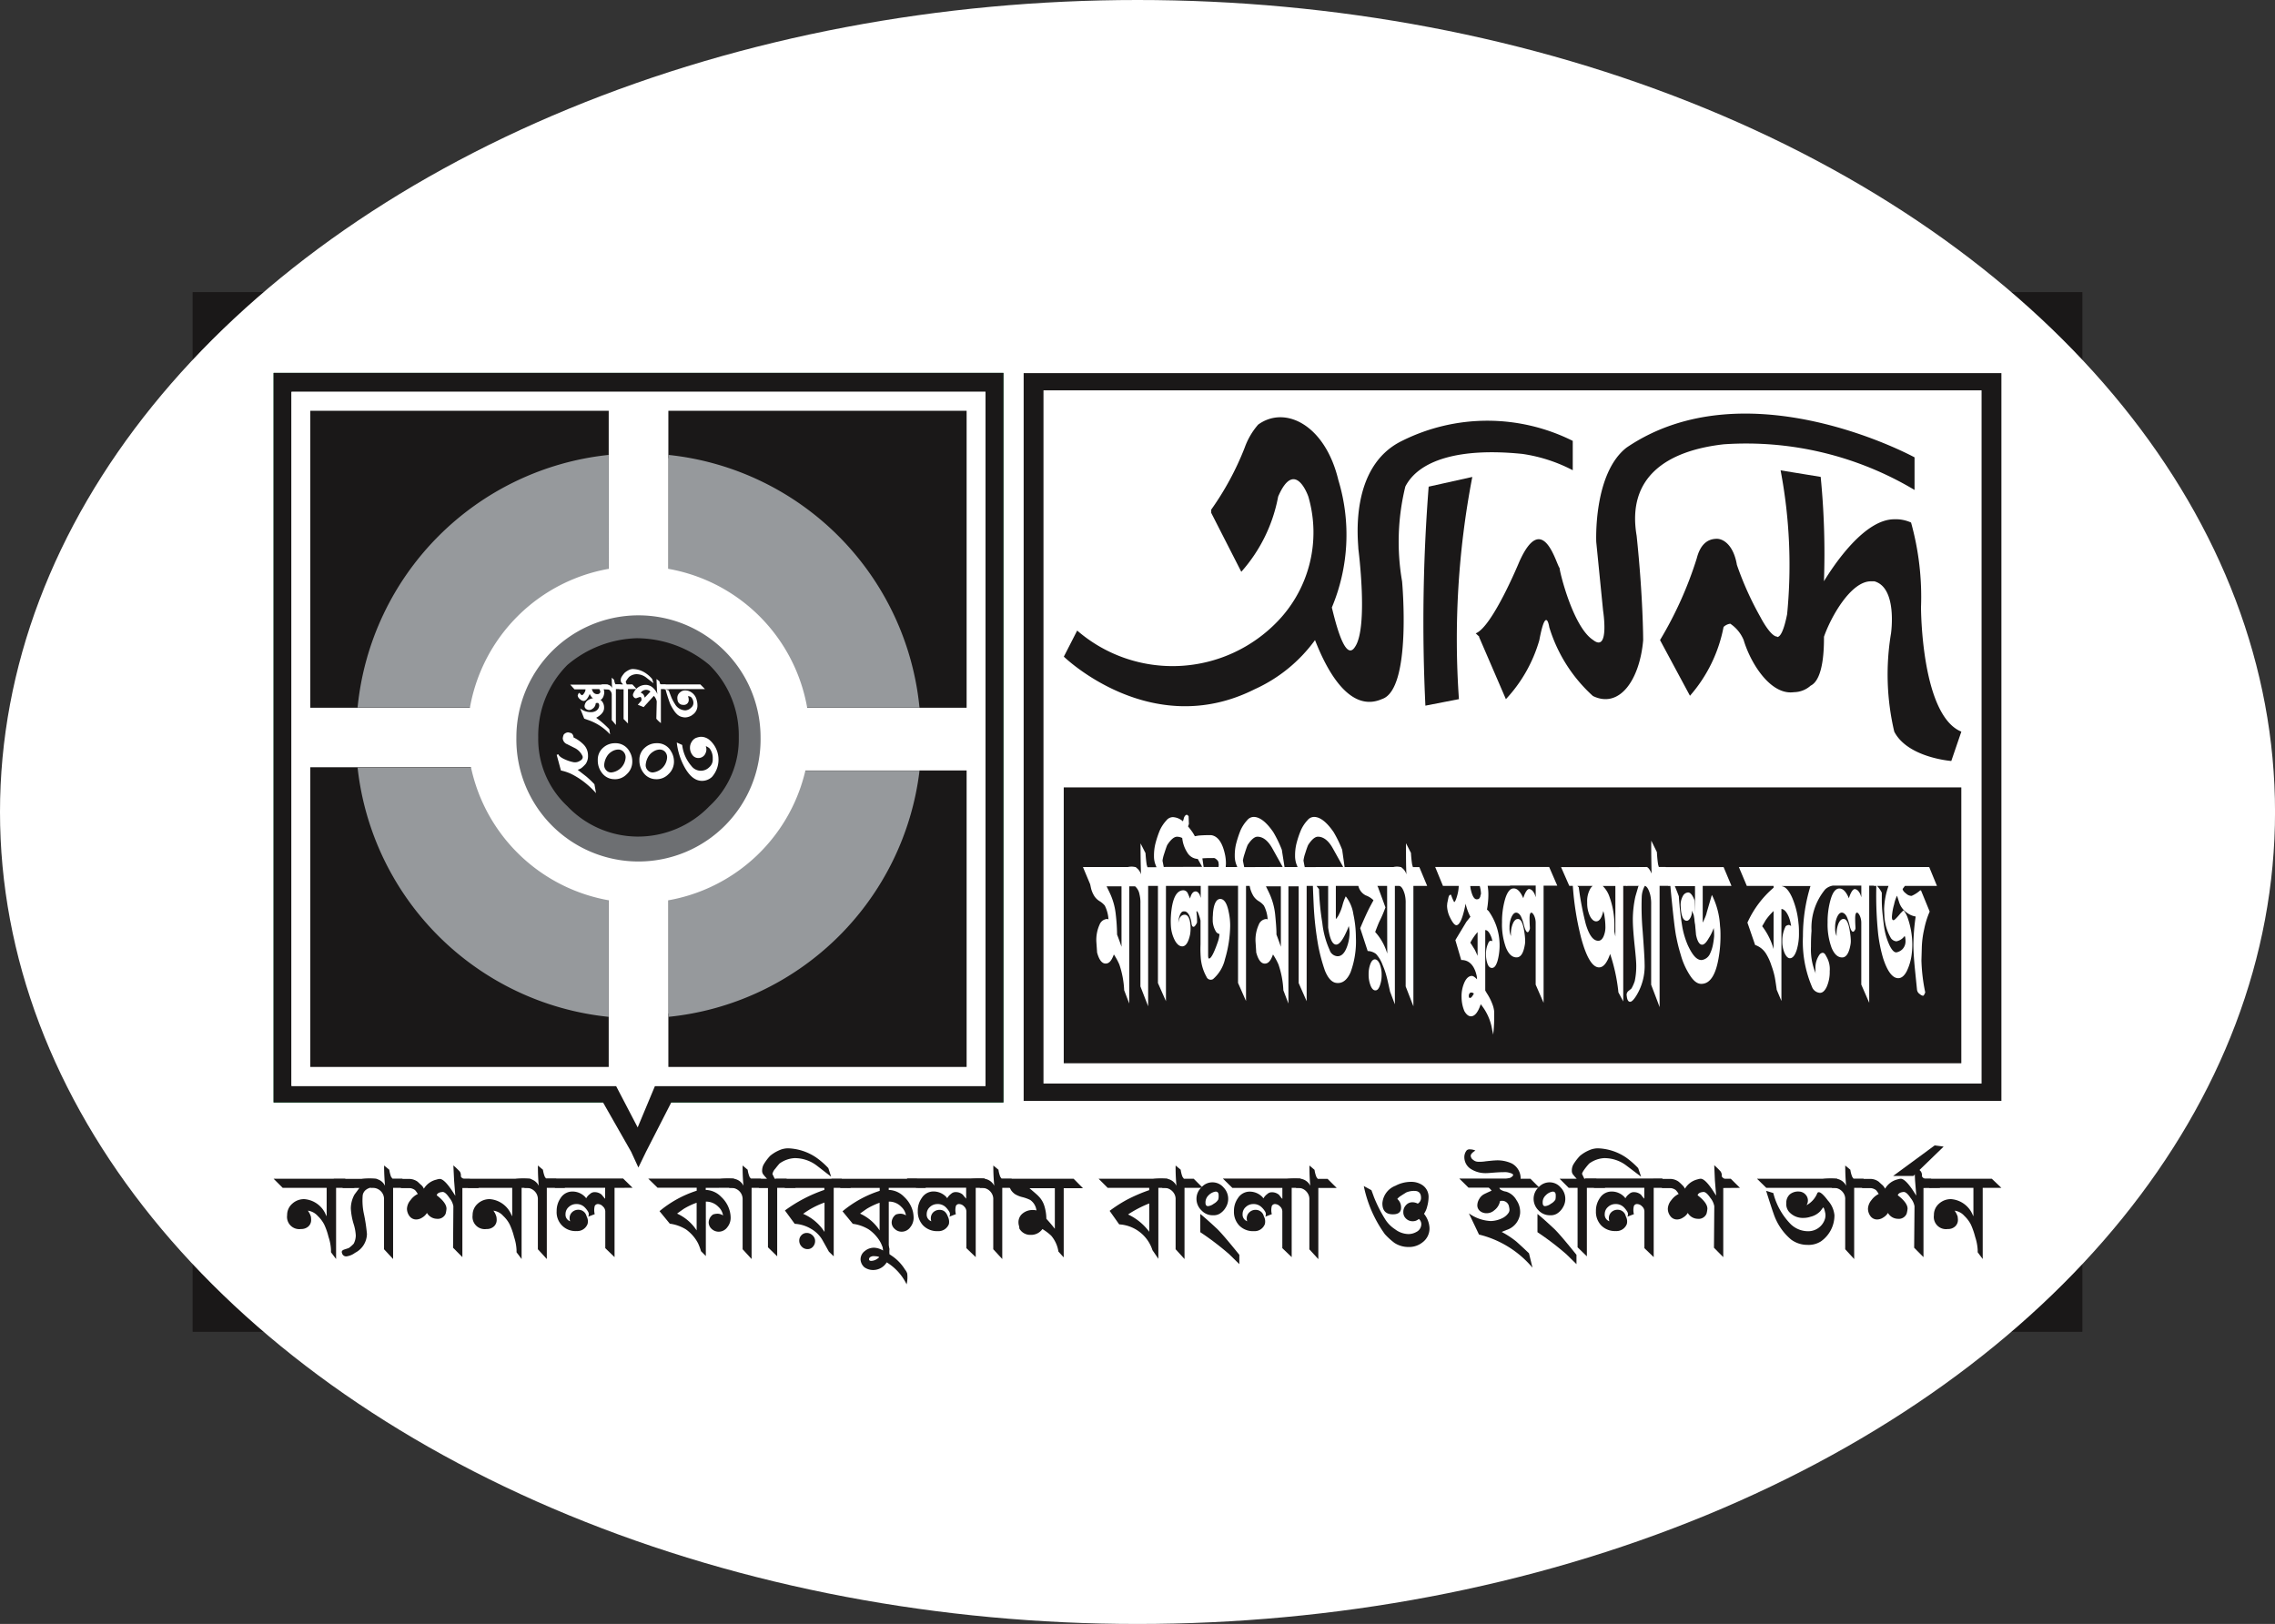 <svg xmlns="http://www.w3.org/2000/svg" width="69.755" height="49.804" viewBox="0 0 69.755 49.804">
    <rect x="0" y="0" width="69.755" height="49.804" fill="#333333" stroke="none"/>
    <g id="logo" transform="translate(-51.695 -58.824)">
        <rect id="Rectangle_9" data-name="Rectangle 9" width="57.943" height="31.885" transform="translate(57.601 67.783)" fill="#1a1818"/>
        <ellipse id="Ellipse_6" data-name="Ellipse 6" cx="34.878" cy="24.902" rx="34.878" ry="24.902" transform="translate(51.695 58.824)" fill="#fff"/>
        <g id="Group_2" data-name="Group 2">
        <path id="Path_1" data-name="Path 1" d="M61.134,95.953a.566.566,0,0,1,.094.185.7.7,0,0,1,.007.091.264.264,0,0,1-.084.207.326.326,0,0,1-.229.08.375.375,0,0,1-.423-.423.458.458,0,0,1,.156-.353.534.534,0,0,1,.37-.141.778.778,0,0,1,.662.483l.024.043v-.872H60.363l-.279-.279h2.192l.293.279H62v2.183l-.156-.207v-.071a1.453,1.453,0,0,0-.076-.4,2,2,0,0,0-.133-.382,1.011,1.011,0,0,0-.2-.264A.489.489,0,0,0,61.134,95.953Z" fill="#1a1818"/>
        <path id="Path_2" data-name="Path 2" d="M63.141,95.239a.362.362,0,0,0-.211.064.268.268,0,0,0-.114.176,1.95,1.95,0,0,0,.043.6,5.321,5.321,0,0,1,.087.587.661.661,0,0,1-.364.579.555.555,0,0,1-.267.11.129.129,0,0,1-.133-.1.087.087,0,0,1-.008-.035c0-.035.03-.062.091-.08.077-.025.119-.04.123-.04a1,1,0,0,0,.152-.134.568.568,0,0,0,.064-.25,1.406,1.406,0,0,0-.07-.367,1.992,1.992,0,0,1-.082-.465.889.889,0,0,1,.114-.428c.051-.066.1-.134.148-.2h-.505l-.285-.279h1.314l.3.279C63.429,95.243,63.3,95.239,63.141,95.239Z" fill="#1a1818"/>
        <path id="Path_3" data-name="Path 3" d="M63.5,95.189c-.016-.19-.028-.394-.028-.621l.158.129a1.165,1.165,0,0,0,.055.216l.045.061h.3l.279.279h-.561v2.183l-.278-.3V95.611a.339.339,0,0,0-.047-.189.347.347,0,0,0-.287-.169h-.066l-.28-.271a1.607,1.607,0,0,1,.411-.008A.387.387,0,0,1,63.5,95.189Z" fill="#1a1818"/>
        <path id="Path_4" data-name="Path 4" d="M65.872,95.258v2.12l-.285-.288.009-1.274a.55.55,0,0,0-.117-.249c-.089-.133-.164-.2-.228-.186-.1.01-.152.045-.166.1.2.153.3.29.3.41a.811.811,0,0,1-.026.156.262.262,0,0,1-.273.155.36.36,0,0,1-.3-.18.411.411,0,0,1-.143.141.348.348,0,0,1-.183.06.255.255,0,0,1-.207-.1.385.385,0,0,1-.08-.231.435.435,0,0,1,.111-.264.576.576,0,0,1,.222-.187.749.749,0,0,0-.085-.118.334.334,0,0,0-.193-.065H64l-.282-.279h.511a.454.454,0,0,1,.27.085c.071.066.106.1.109.1a.317.317,0,0,1,.083.115A.616.616,0,0,1,65.08,95a.387.387,0,0,1,.1-.02c.1,0,.246.151.436.455l.04.063-.037-.46-.023-.473a2.4,2.4,0,0,1,.2.191.232.232,0,0,1,.03.093.271.271,0,0,1,0,.057.159.159,0,0,0,.093.074H66.1l.282.279Z" fill="#1a1818"/>
        <path id="Path_5" data-name="Path 5" d="M66.823,95.953a.537.537,0,0,1,.092.185.468.468,0,0,1,.009.091.265.265,0,0,1-.085.207.321.321,0,0,1-.229.08.375.375,0,0,1-.424-.423.461.461,0,0,1,.155-.353.539.539,0,0,1,.372-.141.781.781,0,0,1,.662.483l.025.043v-.872H66.052l-.28-.279h2.189l.3.279h-.573v2.183l-.155-.207v-.071a1.491,1.491,0,0,0-.076-.4,2.066,2.066,0,0,0-.134-.382.937.937,0,0,0-.2-.264A.476.476,0,0,0,66.823,95.953Z" fill="#1a1818"/>
        <path id="Path_6" data-name="Path 6" d="M68.215,95.189c-.019-.19-.027-.394-.027-.621l.154.129a1.018,1.018,0,0,0,.057.216c.011.017.026.036.045.061h.3l.279.279h-.562v2.183l-.274-.3V95.611a.347.347,0,0,0-.048-.189.352.352,0,0,0-.29-.169h-.065l-.279-.271a1.607,1.607,0,0,1,.411-.008A.4.4,0,0,1,68.215,95.189Z" fill="#1a1818"/>
        <path id="Path_7" data-name="Path 7" d="M70.538,95.253v2.125l-.284-.275V95.971a.209.209,0,0,0-.075-.149.205.205,0,0,0-.149-.072.107.107,0,0,0-.1.06.519.519,0,0,0,0,.25l-.2.077a.158.158,0,0,0,0-.147.65.65,0,0,0-.108-.14.344.344,0,0,0-.258-.1.331.331,0,0,0-.229.089.287.287,0,0,0-.1.221.211.211,0,0,0,.143.218.221.221,0,0,1-.018-.093.245.245,0,0,1,.08-.188.269.269,0,0,1,.189-.072.255.255,0,0,1,.251.2.316.316,0,0,1,.031.235.337.337,0,0,1-.338.218.576.576,0,0,1-.61-.612.683.683,0,0,1,.121-.4.426.426,0,0,1,.356-.2.537.537,0,0,1,.4.17l.029.037a.392.392,0,0,1,.116-.132.2.2,0,0,1,.149-.056.32.32,0,0,1,.212.081c.025.032.05.061.071.086s.02.024.033.036v-.337H68.717l-.292-.285H70.8l.291.285Z" fill="#1a1818"/>
        <path id="Path_8" data-name="Path 8" d="M73.334,95.253v.064a.682.682,0,0,1,.477.216.9.9,0,0,1,.265.455.83.83,0,0,1,.022.177.457.457,0,0,1-.1.293.327.327,0,0,1-.27.14.316.316,0,0,1-.213-.086.273.273,0,0,1-.091-.2.308.308,0,0,1,.134-.242.449.449,0,0,1,.136-.024.319.319,0,0,1,.226.1.058.058,0,0,1,.018.037c0,.031-.03.044-.1.044a.248.248,0,0,0,.032-.074.45.45,0,0,0-.147-.317.522.522,0,0,0-.386-.161v1.67l-.148-.149a1.722,1.722,0,0,0-.089-.239,1.142,1.142,0,0,0-.144-.217,1.2,1.2,0,0,0-.232-.215,1.272,1.272,0,0,0-.492-.173l-.315-.384a3.385,3.385,0,0,1,1.14-.627v-.091h-1.2l-.285-.279h2.621l.279.279Zm-.679.648c-.028.02-.1.068-.2.142a1.408,1.408,0,0,1,.6.515V95.71A2.08,2.08,0,0,0,72.655,95.9Z" fill="#1a1818"/>
        <path id="Path_9" data-name="Path 9" d="M74.491,95.189c-.019-.19-.027-.394-.027-.621l.155.129a.911.911,0,0,0,.057.216c.009.017.027.036.045.061h.3l.28.279h-.561v2.183l-.275-.3V95.611a.347.347,0,0,0-.048-.189.351.351,0,0,0-.291-.169h-.063l-.282-.271a1.615,1.615,0,0,1,.412-.008A.39.39,0,0,1,74.491,95.189Z" fill="#1a1818"/>
        <path id="Path_10" data-name="Path 10" d="M76.737,94.569a1.111,1.111,0,0,0-.68-.227.856.856,0,0,0-.461.166c-.037.041-.079.092-.132.161a.335.335,0,0,0-.085.16l.07.145h.36l.284.279h-.568v2.1l-.283-.276V95.253h-.27l-.28-.279h.521c-.033-.036-.069-.073-.1-.114a.184.184,0,0,1-.05-.128.406.406,0,0,1,.044-.19,1.492,1.492,0,0,1,.2-.269,1.115,1.115,0,0,1,.282-.173.654.654,0,0,1,.277-.059,1.634,1.634,0,0,1,.851.279,2.4,2.4,0,0,1,.376.328l.086.263Z" fill="#1a1818"/>
        <path id="Path_11" data-name="Path 11" d="M77.258,95.253v2.1l-.147-.142q-.2-.361-.219-.39a.956.956,0,0,0-.322-.307,1.094,1.094,0,0,0-.508-.158l-.3-.409a4.484,4.484,0,0,1,1.209-.631v-.062H75.767l-.286-.279H77.5l.285.279Zm-.8,1.879a.239.239,0,0,1-.183-.079.255.255,0,0,1-.074-.179.233.233,0,0,1,.068-.169.221.221,0,0,1,.162-.069.245.245,0,0,1,.157.056.253.253,0,0,1,.094.14.256.256,0,0,1-.045.206A.214.214,0,0,1,76.454,97.132Zm.518-1.428a2.563,2.563,0,0,0-.656.346,1.466,1.466,0,0,1,.656.555Z" fill="#1a1818"/>
        <path id="Path_12" data-name="Path 12" d="M78.945,95.253v.064a.682.682,0,0,1,.476.216.922.922,0,0,1,.267.455.97.97,0,0,1,.02.177.456.456,0,0,1-.1.293.327.327,0,0,1-.27.14.305.305,0,0,1-.21-.086.261.261,0,0,1-.093-.2.305.305,0,0,1,.132-.242.465.465,0,0,1,.137-.024.317.317,0,0,1,.226.1.054.054,0,0,1,.018.037c0,.031-.031.044-.1.044a.249.249,0,0,0,.03-.074.45.45,0,0,0-.147-.317.514.514,0,0,0-.385-.161v1.67L78.8,97.2a2.054,2.054,0,0,0-.089-.239,1.04,1.04,0,0,0-.143-.217,1.17,1.17,0,0,0-.234-.215,1.245,1.245,0,0,0-.491-.173l-.315-.384a3.385,3.385,0,0,1,1.14-.627v-.091h-1.2l-.285-.279h2.623l.279.279Zm-.68.648c-.03.02-.1.068-.2.142a1.408,1.408,0,0,1,.6.515V95.71A2.124,2.124,0,0,0,78.265,95.9Z" fill="#1a1818"/>
        <path id="Path_13" data-name="Path 13" d="M78.77,97.174a.056.056,0,0,0,0-.026,1.278,1.278,0,0,0-.017-.165,1.128,1.128,0,0,0,.029-.137.418.418,0,0,1,.186.287.866.866,0,0,0,0,.156c.039.028.1.065.169.121a1.392,1.392,0,0,1,.309.353.338.338,0,0,1,.066.119.955.955,0,0,1-.019.33,1.617,1.617,0,0,0-.61-.674.487.487,0,0,1-.42.235.461.461,0,0,1-.267-.086.347.347,0,0,1-.115-.233.32.32,0,0,1,.133-.265.441.441,0,0,1,.285-.1A.589.589,0,0,1,78.77,97.174Zm-.271.174a.179.179,0,0,0-.1.018.084.084,0,0,0-.058.075c0,.036.025.052.07.052a.347.347,0,0,0,.187-.067.385.385,0,0,0,.053-.043C78.647,97.363,78.593,97.352,78.5,97.348Z" fill="#1a1818"/>
        <path id="Path_14" data-name="Path 14" d="M81.612,95.253v2.125l-.286-.275V95.971a.216.216,0,0,0-.072-.149.212.212,0,0,0-.15-.072.1.1,0,0,0-.1.06.494.494,0,0,0,0,.25l-.2.077a.158.158,0,0,0,0-.147.686.686,0,0,0-.108-.14.345.345,0,0,0-.259-.1.333.333,0,0,0-.228.089.291.291,0,0,0-.1.221.215.215,0,0,0,.142.218.236.236,0,0,1-.015-.093A.253.253,0,0,1,80.313,96a.278.278,0,0,1,.192-.072c.116,0,.2.063.25.2a.365.365,0,0,1,.035.235.342.342,0,0,1-.341.218A.6.6,0,0,1,80,96.407a.612.612,0,0,1-.164-.443.656.656,0,0,1,.122-.4.422.422,0,0,1,.352-.2.539.539,0,0,1,.4.17l.028.037a.4.4,0,0,1,.117-.132.2.2,0,0,1,.148-.056.33.33,0,0,1,.215.081c.023.032.048.061.07.086l.031.036v-.337H79.787l-.29-.285h2.378l.291.285Z" fill="#1a1818"/>
        <path id="Path_15" data-name="Path 15" d="M82.181,95.189a5.93,5.93,0,0,1-.029-.621l.157.129a.914.914,0,0,0,.056.216c.01.017.025.036.043.061h.3l.28.279h-.562v2.183l-.276-.3V95.611a.331.331,0,0,0-.048-.189.346.346,0,0,0-.288-.169h-.064l-.28-.271a1.591,1.591,0,0,1,.409-.008A.4.4,0,0,1,82.181,95.189Z" fill="#1a1818"/>
        <path id="Path_16" data-name="Path 16" d="M82.823,95.45h0a.468.468,0,0,1-.127-.125l-.045-.086-.265-.265h2.227l.288.29h-.591v2.122l-.162-.178a.984.984,0,0,0-.22-.486,1.536,1.536,0,0,0-.271-.205.422.422,0,0,1-.358.178.379.379,0,0,1-.349-.194.388.388,0,0,0-.013-.09.327.327,0,0,1-.014-.085.342.342,0,0,1,.135-.293.475.475,0,0,1,.31-.1.342.342,0,0,1,.106.013.457.457,0,0,0-.192-.322,1.191,1.191,0,0,0-.25-.089A.817.817,0,0,1,82.823,95.45Zm1.215-.186H83.26c.144.123.236.2.276.244a.718.718,0,0,1,.185.315,1.378,1.378,0,0,1,.057.379c.065.07.154.171.26.307Z" fill="#1a1818"/>
        <path id="Path_17" data-name="Path 17" d="M87.212,95.253v2.176l-.181-.265a1.141,1.141,0,0,0-1.02-.791l-.293-.414a4.2,4.2,0,0,1,.529-.341,4.986,4.986,0,0,1,.685-.295v-.07H85.658l-.278-.279h2.106l.277.279Zm-.28.478a3.53,3.53,0,0,0-.649.338,1.711,1.711,0,0,1,.649.531Z" fill="#1a1818"/>
        <path id="Path_18" data-name="Path 18" d="M87.767,95.189a5.975,5.975,0,0,1-.026-.621l.156.129a.919.919,0,0,0,.054.216c.012.017.025.036.045.061h.3l.279.279h-.561v2.183l-.273-.3V95.611a.323.323,0,0,0-.049-.189.353.353,0,0,0-.289-.169H87.34l-.283-.271a1.623,1.623,0,0,1,.413-.008A.392.392,0,0,1,87.767,95.189Z" fill="#1a1818"/>
        <path id="Path_19" data-name="Path 19" d="M89.086,96.05a.375.375,0,0,1-.2.044.465.465,0,0,1-.353-.151.487.487,0,0,1-.152-.36.477.477,0,0,1,.152-.344.439.439,0,0,1,.332-.155.445.445,0,0,1,.345.156.5.5,0,0,1,.068.614A.538.538,0,0,1,89.086,96.05Zm.3,1.24a8.572,8.572,0,0,0-.888-.677v-.56c.144.118.321.275.525.467.114.112.339.373.672.787v.286Zm-.419-1.922a.385.385,0,0,0-.219.117.3.3,0,0,0-.091.223c0,.071.026.106.079.106a.346.346,0,0,0,.174-.073.355.355,0,0,0,.137-.127.34.34,0,0,0,.013-.12C89.064,95.411,89.032,95.368,88.971,95.368Z" fill="#1a1818"/>
        <path id="Path_20" data-name="Path 20" d="M91.3,95.253v2.125l-.287-.275V95.971a.208.208,0,0,0-.072-.149.214.214,0,0,0-.15-.072.106.106,0,0,0-.1.06.494.494,0,0,0,0,.25l-.2.077a.164.164,0,0,0,0-.147.594.594,0,0,0-.111-.14.345.345,0,0,0-.259-.1.328.328,0,0,0-.226.089.284.284,0,0,0-.1.221.215.215,0,0,0,.142.218.236.236,0,0,1-.015-.093A.25.25,0,0,1,90.006,96a.268.268,0,0,1,.19-.072.255.255,0,0,1,.251.2.327.327,0,0,1,.031.235.336.336,0,0,1-.339.218.59.59,0,0,1-.443-.169.605.605,0,0,1-.166-.443.67.67,0,0,1,.122-.4.424.424,0,0,1,.354-.2.54.54,0,0,1,.4.17l.028.037a.407.407,0,0,1,.117-.132.2.2,0,0,1,.148-.056.334.334,0,0,1,.215.081c.024.032.046.061.066.086s.023.024.034.036v-.337H89.481l-.291-.285h2.375l.291.285Z" fill="#1a1818"/>
        <path id="Path_21" data-name="Path 21" d="M91.87,95.189c-.017-.19-.026-.394-.026-.621L92,94.7a.961.961,0,0,0,.057.216.669.669,0,0,0,.043.061h.3l.28.279h-.563v2.183l-.275-.3V95.611a.323.323,0,0,0-.049-.189.345.345,0,0,0-.287-.169h-.064l-.281-.271a1.615,1.615,0,0,1,.412-.008A.389.389,0,0,1,91.87,95.189Z" fill="#1a1818"/>
        <path id="Path_22" data-name="Path 22" d="M95.311,96.925a.657.657,0,0,1-.429.142.784.784,0,0,1-.43-.125,2.136,2.136,0,0,1-.293-.266,3.821,3.821,0,0,1-.648-1.478l.234.127.059.16.017.048a4.242,4.242,0,0,0,.335.666.992.992,0,0,0,.313.324.7.7,0,0,0,.4.147.486.486,0,0,0,.253-.064.267.267,0,0,0,.149-.2.21.21,0,0,0-.072-.2.272.272,0,0,1-.184.071.286.286,0,0,1-.21-.082.26.26,0,0,1-.082-.2.294.294,0,0,1,.078-.207.259.259,0,0,1,.2-.093.364.364,0,0,1,.165.042.2.2,0,0,0,.1-.178c0-.141-.068-.212-.2-.212a.612.612,0,0,0-.251.046s-.071.043-.2.127a.421.421,0,0,0-.077.074.334.334,0,0,1,.116.271c0,.132-.084.2-.251.2-.216,0-.323-.112-.322-.339a.625.625,0,0,1,.4-.537,1.021,1.021,0,0,1,.475-.12.614.614,0,0,1,.352.1.433.433,0,0,1,.189.381,1.108,1.108,0,0,1-.04.266.679.679,0,0,1-.1.233.746.746,0,0,1,.169.44A.53.53,0,0,1,95.311,96.925Z" fill="#1a1818"/>
        <path id="Path_23" data-name="Path 23" d="M96.776,94.074a.372.372,0,0,1,.157.036c-.1.061-.143.114-.143.159a.158.158,0,0,0,.074.125.229.229,0,0,0,.142.058,1.121,1.121,0,0,0,.248-.014c.147-.015.238-.025.269-.025a1.046,1.046,0,0,1,.528.093.517.517,0,0,1,.269.468h.3l.279.279H97.668a.135.135,0,0,0,.025.045.407.407,0,0,0,.181.071.548.548,0,0,1,.318.261.635.635,0,0,1,.112.405.6.6,0,0,1-.423.512c-.061.025-.108.044-.141.059a2.729,2.729,0,0,1,.443.29c.054.048.187.167.393.364l.107.441a3.105,3.105,0,0,0-1.64-1.016l-.31-.65a1.249,1.249,0,0,0,.673.236.859.859,0,0,0,.375-.1.484.484,0,0,0,.173-.158.184.184,0,0,0,.024-.078.4.4,0,0,0-.012-.094.214.214,0,0,0-.23-.19.159.159,0,0,0-.048.007.455.455,0,0,1-.177.284.347.347,0,0,1-.242.089.313.313,0,0,1-.193-.066.221.221,0,0,1-.084-.175.386.386,0,0,1,.061-.2.374.374,0,0,1,.144-.142c.023-.011.1-.05.233-.108a.431.431,0,0,0-.09-.093h-.619l-.282-.279h1.422c.038,0,.079-.01.125-.017a.334.334,0,0,0,.065-.037c.024-.023.04-.04.04-.051,0-.029-.035-.051-.105-.07a.517.517,0,0,0-.189-.021c-.1,0-.231.008-.395.022-.07.006-.117.008-.146.008a.827.827,0,0,1-.441-.115.428.428,0,0,1-.221-.376.32.32,0,0,1,.075-.21A.13.13,0,0,1,96.776,94.074Z" fill="#1a1818"/>
        <path id="Path_24" data-name="Path 24" d="M99.423,96.05a.381.381,0,0,1-.2.044.477.477,0,0,1-.355-.151.493.493,0,0,1-.15-.36.483.483,0,0,1,.15-.344.448.448,0,0,1,.334-.155.44.44,0,0,1,.344.156.5.5,0,0,1,.069.614A.528.528,0,0,1,99.423,96.05Zm.3,1.24a8.643,8.643,0,0,0-.887-.677v-.56c.146.118.318.275.524.467.115.112.339.373.672.787v.286Zm-.42-1.922a.379.379,0,0,0-.216.117.288.288,0,0,0-.091.223c0,.071.024.106.076.106a.345.345,0,0,0,.175-.073.364.364,0,0,0,.139-.127.479.479,0,0,0,.01-.12C99.4,95.411,99.37,95.368,99.306,95.368Z" fill="#1a1818"/>
        <path id="Path_25" data-name="Path 25" d="M101.562,94.569a1.11,1.11,0,0,0-.682-.227.85.85,0,0,0-.458.166,2.042,2.042,0,0,0-.133.161c-.059.081-.088.134-.085.16l.069.145h.363l.281.279h-.566v2.1l-.285-.276V95.253h-.272l-.279-.279h.525c-.034-.036-.069-.073-.1-.114a.176.176,0,0,1-.05-.128.384.384,0,0,1,.043-.19,1.54,1.54,0,0,1,.205-.269,1.106,1.106,0,0,1,.283-.173.659.659,0,0,1,.278-.059,1.637,1.637,0,0,1,.85.279,2.6,2.6,0,0,1,.375.328l.09.263Z" fill="#1a1818"/>
        <path id="Path_26" data-name="Path 26" d="M102.4,95.253v2.125l-.285-.275V95.971a.207.207,0,0,0-.071-.149.216.216,0,0,0-.151-.072.1.1,0,0,0-.1.06.494.494,0,0,0,0,.25l-.2.077a.152.152,0,0,0,0-.147.686.686,0,0,0-.108-.14.344.344,0,0,0-.259-.1.33.33,0,0,0-.227.089.288.288,0,0,0-.1.221.214.214,0,0,0,.142.218.279.279,0,0,1-.016-.093.251.251,0,0,1,.079-.188.271.271,0,0,1,.192-.072.251.251,0,0,1,.248.2.33.33,0,0,1,.033.235.338.338,0,0,1-.339.218.591.591,0,0,1-.444-.169.6.6,0,0,1-.165-.443.675.675,0,0,1,.12-.4.424.424,0,0,1,.355-.2.534.534,0,0,1,.4.17l.029.037a.388.388,0,0,1,.115-.132.2.2,0,0,1,.15-.056.336.336,0,0,1,.215.081.92.92,0,0,0,.066.086.22.22,0,0,1,.033.036v-.337h-1.536l-.29-.285h2.372l.294.285Z" fill="#1a1818"/>
        <path id="Path_27" data-name="Path 27" d="M104.533,95.258v2.12l-.285-.288.01-1.274a.557.557,0,0,0-.116-.249c-.091-.133-.166-.2-.231-.186-.1.01-.149.045-.165.1.2.153.3.29.3.41a.76.76,0,0,1-.027.156.26.26,0,0,1-.274.155.36.36,0,0,1-.3-.18.4.4,0,0,1-.144.141.336.336,0,0,1-.181.06.25.25,0,0,1-.207-.1.373.373,0,0,1-.08-.231.439.439,0,0,1,.11-.264.591.591,0,0,1,.222-.187.615.615,0,0,0-.087-.118.325.325,0,0,0-.191-.065h-.224l-.279-.279h.51a.453.453,0,0,1,.271.085,1.241,1.241,0,0,1,.107.1.354.354,0,0,1,.086.115.614.614,0,0,1,.383-.285.371.371,0,0,1,.1-.02c.1,0,.244.151.433.455l.041.063-.038-.46-.021-.473a2.256,2.256,0,0,1,.195.191.232.232,0,0,1,.036.093V94.9a.146.146,0,0,0,.091.074h.185l.282.279Z" fill="#1a1818"/>
        <path id="Path_28" data-name="Path 28" d="M105.852,95.253l-.285-.279h2.453l.294.279Zm1.232.533a.727.727,0,0,0,.332-.369.047.047,0,0,1,.048-.03c.056,0,.15.084.278.256a.778.778,0,0,1,.2.45.975.975,0,0,1-.412.8.7.7,0,0,1-.417.109.839.839,0,0,1-.5-.163,1.771,1.771,0,0,1-.537-.795c-.032-.086-.108-.318-.229-.7l.22.068a2.091,2.091,0,0,0,.536.957.766.766,0,0,0,.548.214.534.534,0,0,0,.493-.357.369.369,0,0,0,.011-.222c-.021-.1-.041-.15-.061-.15-.013.021-.041.055-.081.11a.615.615,0,0,1-.309.177.682.682,0,0,1-.214.034.56.56,0,0,1-.441-.188.361.361,0,0,1-.083-.266.343.343,0,0,1,.109-.269.4.4,0,0,1,.289-.085.276.276,0,0,1,.186.086.266.266,0,0,1,.036.332Z" fill="#1a1818"/>
        <path id="Path_29" data-name="Path 29" d="M108.3,95.189c-.018-.19-.027-.394-.027-.621l.156.129a.961.961,0,0,0,.057.216.71.71,0,0,0,.044.061h.3l.281.279h-.564v2.183l-.275-.3V95.611a.316.316,0,0,0-.048-.189.349.349,0,0,0-.288-.169h-.064l-.28-.271a1.591,1.591,0,0,1,.409-.008A.389.389,0,0,1,108.3,95.189Z" fill="#1a1818"/>
        <path id="Path_30" data-name="Path 30" d="M110.672,95.258v2.12l-.286-.288.011-1.274a.544.544,0,0,0-.118-.249c-.088-.133-.165-.2-.23-.186-.091.01-.15.045-.165.1.2.153.3.29.3.41a.813.813,0,0,1-.029.156.26.26,0,0,1-.272.155.354.354,0,0,1-.3-.18.427.427,0,0,1-.145.141.348.348,0,0,1-.183.06.25.25,0,0,1-.207-.1.39.39,0,0,1-.078-.231.442.442,0,0,1,.108-.264.6.6,0,0,1,.221-.187.709.709,0,0,0-.082-.118.344.344,0,0,0-.193-.065H108.8l-.282-.279h.511a.439.439,0,0,1,.27.085c.071.066.108.1.111.1a.418.418,0,0,1,.085.115.607.607,0,0,1,.38-.285.4.4,0,0,1,.1-.02c.1,0,.247.151.436.455l.041.063-.038-.46-.022-.473a2.636,2.636,0,0,1,.2.191.217.217,0,0,1,.033.093.272.272,0,0,1,0,.057.152.152,0,0,0,.091.074h.186l.283.279Z" fill="#1a1818"/>
        <path id="Path_31" data-name="Path 31" d="M110.36,94.889h-.62l1.275-.937.275.036Z" fill="#1a1818"/>
        <path id="Path_32" data-name="Path 32" d="M111.627,95.953a.658.658,0,0,1,.094.185c0,.029.007.062.007.091a.266.266,0,0,1-.086.207.316.316,0,0,1-.229.08.373.373,0,0,1-.421-.423.453.453,0,0,1,.154-.353.537.537,0,0,1,.372-.141.782.782,0,0,1,.663.483l.022.043v-.872h-1.346l-.28-.279h2.19l.294.279h-.573v2.183l-.154-.207v-.071a1.54,1.54,0,0,0-.077-.4,2.32,2.32,0,0,0-.133-.382,1,1,0,0,0-.2-.264A.478.478,0,0,0,111.627,95.953Z" fill="#1a1818"/>
        </g>
        <rect id="Rectangle_10" data-name="Rectangle 10" width="29.979" height="22.319" transform="translate(83.082 70.267)" fill="#1a1818"/>
        <path id="Path_33" data-name="Path 33" d="M83.69,70.795V92.054h28.763V70.795Z" fill="#fff"/>
        <path id="Path_34" data-name="Path 34" d="M84.311,82.972v8.46h27.521v-8.46Z" fill="#1a1818"/>
        <g id="Group_3" data-name="Group 3">
        <path id="Path_35" data-name="Path 35" d="M92.531,77.456a5.77,5.77,0,0,0,.2-3.909c-.407-1.7-1.638-2.3-2.46-1.7a2.2,2.2,0,0,0-.412.706,8.818,8.818,0,0,1-1.026,1.9h0v.1l.922,1.807a4.79,4.79,0,0,0,1.13-2.306c.516-1.2.926,0,.926,0a3.93,3.93,0,0,1-.926,3.808,4.466,4.466,0,0,1-6.162.3l-.409.8s2.668,2.6,5.85,1a4.662,4.662,0,0,0,1.851-1.507h0c.2.5.922,2.307,2.055,1.807.921-.3.615-3.609.615-3.609a7.115,7.115,0,0,1,.1-2.908c.41-.8,1.642-1.2,3.592-1a4.819,4.819,0,0,1,1.541.5v-.9a5.852,5.852,0,0,0-5.236,0c-1.64.8-1.338,3.108-1.338,3.309,0,0,.311,2.4-.1,3.005-.308.5-.612-.8-.713-1.205Z" fill="#1a1818"/>
        <path id="Path_36" data-name="Path 36" d="M95.5,73.749a53.412,53.412,0,0,0-.1,6.716l1.028-.2a26.3,26.3,0,0,1,.41-6.814Z" fill="#1a1818"/>
        <path id="Path_37" data-name="Path 37" d="M97.046,78.36l.822,1.906a4.445,4.445,0,0,0,1.025-1.807c.205-1.1.305-.4.305-.4a4.683,4.683,0,0,0,1.338,2.11c.823.4,1.436-.506,1.541-1.708,0,0,0-1.306-.2-3.205-.308-1.8.923-2.608,2.667-2.806a10.059,10.059,0,0,1,5.854,1.4v-1s-5.137-2.808-8.829-.3c-1.029.8-.93,2.9-.93,2.9l.209,2.1s.206,1.306-.308.9c-.616-.4-1.026-2.1-1.026-2.208-.1-.1-.512-1.8-1.233-.194,0,0-.824,2-1.338,2.2l.107.1" fill="#1a1818"/>
        <path id="Path_38" data-name="Path 38" d="M106.185,78.36c.1,0,.206-.2.306-.7a15.557,15.557,0,0,0-.2-4.411l1.229.2a23.984,23.984,0,0,1,.1,3.2h0c.307-.5,1.236-1.9,2.156-1.9a1.133,1.133,0,0,1,.515.1,8.5,8.5,0,0,1,.305,2.6s0,3.31,1.237,3.813l-.308.9s-1.336-.1-1.749-.9a7.649,7.649,0,0,1-.1-3.01s.206-1.4-.509-1.6h-.108c-.618,0-1.23,1.1-1.438,1.7h0c0,.3,0,1.3-.409,1.5a.785.785,0,0,1-.514.2c-.72.1-1.333-.9-1.54-1.6a1.122,1.122,0,0,0-.41-.5.368.368,0,0,0-.206.1,4.481,4.481,0,0,1-1.03,2.11l-.918-1.708a11.586,11.586,0,0,0,1.126-2.506q.154-.6.617-.6c.205,0,.513.2.614.8a9.722,9.722,0,0,0,.721,1.6s.306.6.515.6" fill="#1a1818"/>
        </g>
        <g id="Group_4" data-name="Group 4">
        <path id="Path_39" data-name="Path 39" d="M93.85,88.246c-.053,0-.1.045-.136.137a.862.862,0,0,0-.055.324.9.9,0,0,0,.06.343c.04.1.089.147.148.147s.1-.048.136-.144a.913.913,0,0,0,.055-.332A.871.871,0,0,0,94,88.389C93.958,88.294,93.909,88.246,93.85,88.246Z" fill="#fff"/>
        <path id="Path_40" data-name="Path 40" d="M95.017,85.416l-.023-.076c-.014-.083-.027-.2-.036-.336v-.02l-.153-.3V84.8c0,.3,0,.578.013.841a.38.38,0,0,0-.15-.211l-.006-.015h-.023a.486.486,0,0,0-.223,0H92.923L92.85,84.9l0-.009a3.575,3.575,0,0,0-.264-.547c-.213-.31-.415-.466-.6-.466a.26.26,0,0,0-.2.1,1.109,1.109,0,0,0-.2.3,2.861,2.861,0,0,0-.148.452,1.541,1.541,0,0,0-.034.339.743.743,0,0,0,.041.254l.036.092h-.4L91,84.9l0-.009a3.574,3.574,0,0,0-.264-.547c-.213-.31-.415-.466-.6-.466a.26.26,0,0,0-.2.1,1.164,1.164,0,0,0-.2.3,3.242,3.242,0,0,0-.147.452,1.541,1.541,0,0,0-.034.339h0a.743.743,0,0,0,.041.254l.036.092H89.53v0h-.252c0-.037.006-.076.006-.112a1.362,1.362,0,0,0-.02-.228c-.075-.391-.219-.606-.429-.638a3.625,3.625,0,0,0-.394.013s-.081.015-.11.019c-.025-.046-.048-.086-.069-.117a2.128,2.128,0,0,0-.138-.181c0-.014.009-.031.017-.055l.007-.018v-.018l-.009-.226-.009-.007c-.018-.029-.05-.054-.092-.012v0a.194.194,0,0,0-.049.105.533.533,0,0,0-.022.074.5.5,0,0,0-.308-.13.258.258,0,0,0-.2.1,1.138,1.138,0,0,0-.2.3,2.992,2.992,0,0,0-.147.452,1.562,1.562,0,0,0-.034.339.72.72,0,0,0,.041.254l.036.092h-.277l-.023-.076c-.014-.083-.026-.2-.036-.336v-.02l-.153-.3V84.8c0,.3.006.578.014.841a.384.384,0,0,0-.151-.211l-.006-.015h-.022a.491.491,0,0,0-.224,0H84.9l.221.528.029.133a.843.843,0,0,0,.1.231.514.514,0,0,0,.152.149.645.645,0,0,1,.167.14,1.062,1.062,0,0,1,.113.424.111.111,0,0,0-.04-.013.266.266,0,0,0-.231.171,1.131,1.131,0,0,0-.1.529l.021.305,0,.018c.06.229.149.345.263.345s.186-.1.253-.28a1.941,1.941,0,0,1,.168.31,2.82,2.82,0,0,1,.147.773v.013l.156.409V86.007H86.5a.42.42,0,0,1,.133.242,1.026,1.026,0,0,1,.029.281v2.545l.237.61V85.993h.3v2.979l.246.557V85.993h.423v0h.643v.369l-.032-.1c-.038-.069-.078-.1-.124-.1-.081,0-.137.077-.171.22l-.07-.163a.155.155,0,0,0-.131-.092c-.226,0-.355.272-.387.809a2.529,2.529,0,0,0,0,.276,1.1,1.1,0,0,0,.126.461q.1.174.222.174c.109,0,.191-.124.242-.369a1.182,1.182,0,0,0,.008-.3c-.014-.146-.058-.316-.192-.3-.113.013-.16.124-.176.245A.621.621,0,0,1,87.838,87c.035-.153.084-.226.149-.226l.038,0c.076.014.117.089.142.138a.8.8,0,0,1,.06.215v.009l0,.009c.012.069.033.1.049.1s.044.024.114-.111l.008-.018v-.053c0-.123-.01-.212-.018-.28l0-.005.015-.01s.02.006.054.1a1.316,1.316,0,0,1,.056.187v.731a3.59,3.59,0,0,0,.006.395,1.421,1.421,0,0,0,.177.6.14.14,0,0,0,.2.071,1.149,1.149,0,0,0,.367-.613,3.76,3.76,0,0,0,.159-1.007,1.932,1.932,0,0,0-.045-.439c-.052-.268-.14-.4-.26-.4s-.2.154-.223.443c0,.049-.007.1-.007.139s0,.067,0,.1a.691.691,0,0,0,.084.293.17.17,0,0,0,.124.1,1,1,0,0,1-.042.214c-.151.444-.234.538-.276.538-.012,0-.031,0-.031-.106V85.989h.741l0,0h.176v2.979l.245.557V85.993h.111c.009.038.019.084.019.084a.931.931,0,0,0,.1.231.509.509,0,0,0,.153.149.591.591,0,0,1,.165.14,1.029,1.029,0,0,1,.115.424.117.117,0,0,0-.04-.013.264.264,0,0,0-.231.171,1.119,1.119,0,0,0-.1.529l.02.305,0,.018c.061.229.149.345.264.345s.186-.1.251-.28a1.843,1.843,0,0,1,.169.31,2.808,2.808,0,0,1,.148.773v.013l.156.409V86.007h.314v2.965l.245.557V85.993h.192c0,.084.023.576.023.576a9.82,9.82,0,0,0,.144,1.279,5.562,5.562,0,0,0,.2.74c.092.228.205.355.337.378.189.032.34-.076.449-.321a2.73,2.73,0,0,0,.165-1.067,3.438,3.438,0,0,0-.078-.718,1.152,1.152,0,0,0-.221-.531l-.015-.014-.01.025a1.485,1.485,0,0,0-.085.237,1.362,1.362,0,0,1-.106.283.546.546,0,0,1-.1.151V85.993h.69a.435.435,0,0,0,.225.29.646.646,0,0,1,.236.147l0,.009-.108.2c-.08.154-.174.362-.282.617l-.014.034.229.7.011,0a.45.45,0,0,1,.245.09,1.02,1.02,0,0,1,.2.334,2.412,2.412,0,0,1,.127.369c.017.061.049.208.1.435v.007l.151.4V85.993h.12c.072,0,.132.084.182.256a1.026,1.026,0,0,1,.029.281v2.545l.237.61V85.993h.422l-.24-.577ZM86.082,87.86c-.052-.154-.1-.283-.136-.375V87.46a5.933,5.933,0,0,0-.04-.594,2.035,2.035,0,0,0-.134-.544c-.023-.061-.073-.166-.147-.315h.457Zm1.295-2.448c-.009-.046-.034-.173-.038-.192A1.127,1.127,0,0,1,87.393,85c.035-.11.065-.2.09-.259.108-.167.211-.256.3-.256a.357.357,0,0,1,.161.039,1,1,0,0,0,.153.442.394.394,0,0,0,.317.2h.006l.135.242Zm1.681,0H88.6l-.038-.264a3.188,3.188,0,0,1,.33-.008c.034-.009.071.009.115.053a.147.147,0,0,1,.05.085v.014l.007.048Zm1.91,2.448c-.053-.155-.1-.283-.135-.375V87.46c0-.136-.014-.331-.04-.594a2.037,2.037,0,0,0-.135-.544q-.034-.09-.147-.315h.457Zm-.877-2.444h-.247l-.04-.2A1.3,1.3,0,0,1,89.859,85c.034-.112.065-.2.09-.26.108-.167.211-.256.3-.256.171,0,.326.121.46.362l.315.566Zm2.573,2.377c.09,0,.192-.125.309-.381a1.546,1.546,0,0,0,.076-.188.854.854,0,0,1,.026.2,1.285,1.285,0,0,1-.047.336c-.074.262-.18.39-.32.39a.27.27,0,0,1-.245-.193,2.693,2.693,0,0,1-.224-.831,7.889,7.889,0,0,1-.1-1v-.031l-.076-.1h.355v1.275C92.467,87.616,92.549,87.793,92.664,87.793Zm-.719-2.377H91.7c-.009-.044-.035-.177-.038-.2A1.047,1.047,0,0,1,91.713,85c.035-.112.065-.2.091-.26.108-.167.211-.256.3-.256.172,0,.327.121.46.362l.315.566Zm2.285,2.652a1.7,1.7,0,0,0-.37-.662c.063-.165.108-.278.135-.334a3.552,3.552,0,0,0,.167-.385l.013-.035-.013-.035c-.127-.352-.2-.54-.211-.577l-.025-.047h.3Z" fill="#fff"/>
        <path id="Path_41" data-name="Path 41" d="M99.169,85.413H95.7l.238.58h.484a1.2,1.2,0,0,1-.05.306c-.044.157-.074.19-.091.19a1.378,1.378,0,0,1-.089-.207l-.007-.017H96.17c-.031,0-.054.034-.067.1l-.033.16c0,.011-.006.078-.006.078a.857.857,0,0,0,.1.376c.074.147.135.219.186.219.1,0,.2-.223.283-.66a1.585,1.585,0,0,0,.138.385l.009.016-.123.155-.32.531-.018.033.013.043.166.565h.013c.221,0,.392.157.463.493v0a.873.873,0,0,1,.009.1c-.062-.066-.116-.105-.16-.105-.082,0-.154.057-.214.171a1.036,1.036,0,0,0-.1.485,1.133,1.133,0,0,0,.087.425c.063.107.13.157.2.157.121,0,.219-.127.3-.37a1.645,1.645,0,0,1,.354.8l.03.131.013-.146c.011-.125.016-.248.016-.368,0-.066,0-.131,0-.195a.861.861,0,0,0-.055-.224,1.656,1.656,0,0,0-.166-.328l-.053-.09V87.348c.068,0,.126.067.18.2a.615.615,0,0,1,.039.144.1.1,0,0,0-.023-.014.086.086,0,0,0-.093.042l0,0,0,.006a.759.759,0,0,0-.08.372.827.827,0,0,0,.052.3c.033.081.082.111.129.111.073,0,.126-.065.173-.217a1.815,1.815,0,0,0-.273-1.527l-.051-.047a2.185,2.185,0,0,0,.032-.236c.008-.081.011-.158.011-.23a1.573,1.573,0,0,0-.022-.262h.687l0-.008h.786v.358l-.029-.088c-.046-.1-.1-.153-.165-.163-.038-.005-.077.032-.119.108a.85.85,0,0,0-.068.174v0q-.131-.309-.3-.3c-.108,0-.2.122-.264.35a2.506,2.506,0,0,0-.088.692,2.069,2.069,0,0,0,.121.772c.081.2.19.3.324.3s.212-.132.256-.393a.65.65,0,0,0,.009-.116,1.853,1.853,0,0,0-.02-.232c-.007-.055-.016-.1-.016-.1-.04-.227-.1-.342-.191-.336h0c-.057,0-.107.044-.147.133a.821.821,0,0,0-.063.345c0,.016,0,.03,0,.045a.621.621,0,0,1-.043-.26.768.768,0,0,1,.061-.322c.042-.091.089-.136.143-.136s.122.049.161.15a1.189,1.189,0,0,1,.074.226c.006.024.014.051.021.074.1.309.164.044.164.044l0-.043c-.007-.112-.009-.193-.009-.253a.778.778,0,0,1,.007-.13c.011-.045.026-.068.048-.068s.059.035.088.1a.522.522,0,0,1,.044.208v1.9l.243.558V85.985h.419l-.248-.572Zm-2.292,3.9c-.041.07-.074.116-.109.116s-.036-.035-.036-.052a.133.133,0,0,1,.023-.089.068.068,0,0,1,.067-.024.152.152,0,0,1,.064.03ZM97,88.138c-.036-.084-.083-.183-.083-.183h0c-.062-.1-.105-.171-.14-.22A1.694,1.694,0,0,1,97,87.409Zm.088-1.852,0,.007,0,.009c-.018.067-.049.1-.092.1-.089.02-.155-.08-.205-.3h0c-.009-.038-.011-.071-.016-.106h.291s.008.022.019.08a.822.822,0,0,1,.019.156A.1.1,0,0,1,97.085,86.286Z" fill="#fff"/>
        <path id="Path_42" data-name="Path 42" d="M102.91,85.984c.078.837.142,1.406.188,1.6a4.861,4.861,0,0,0,.132.523,2.239,2.239,0,0,0,.276.621c.113.179.23.269.349.269.261.005.439-.252.53-.765a3.865,3.865,0,0,0,.063-.686c0-.1,0-.208-.014-.318a2.391,2.391,0,0,0-.232-.923l-.019-.035-.161.551v.008a1.054,1.054,0,0,1-.062.167,1.168,1.168,0,0,1-.057.122l0-.017V85.993h.882l-.242-.577h-1.914l.214.568Zm.746,1.046.042.466c.042.2.105.3.187.3.06,0,.126-.065.2-.194a1.418,1.418,0,0,0,.154-.317,1.507,1.507,0,0,1,.014.2c0,.016,0,.033,0,.05a2.3,2.3,0,0,1-.037.264,1.169,1.169,0,0,1-.1.295.328.328,0,0,1-.249.173c-.162,0-.292-.177-.423-.459a2.629,2.629,0,0,1-.163-.536,9.272,9.272,0,0,1-.109-.941l0-.016s-.074-.2-.124-.315h.619v.34Z" fill="#fff"/>
        <path id="Path_43" data-name="Path 43" d="M110.567,86.134a.994.994,0,0,1-.259.165.25.25,0,0,1-.17-.072c-.1-.072-.105-.131-.105-.141l.07-.093h.982l-.238-.579h-5.836l.244.579h.821v.055a3.064,3.064,0,0,0-.785,1.034l-.018.034.238.692.009,0a.638.638,0,0,1,.333.278,1.633,1.633,0,0,1,.156.348,2.414,2.414,0,0,1,.1.341c.008.035.024.126.061.387l0,.012.146.348V86.7c.086.008.16.088.227.247a1.164,1.164,0,0,1,.07.282.109.109,0,0,0-.07-.039.179.179,0,0,0-.1.043l0,0,0,.006a.966.966,0,0,0-.1.443.885.885,0,0,0,.072.374c.047.1.1.155.161.155.084,0,.153-.083.207-.248a1.709,1.709,0,0,0,.071-.519c0-.092,0-.194-.014-.3a2.565,2.565,0,0,0-.19-.78c-.1-.229-.209-.348-.322-.362v-.005h.879a5.21,5.21,0,0,0-.231,1.543,3.534,3.534,0,0,0,.277,1.548.281.281,0,0,0,.245.185c.08,0,.15-.063.209-.19a1.121,1.121,0,0,0,.09-.475.761.761,0,0,0-.111-.464c-.028-.063-.064-.1-.108-.1a.142.142,0,0,0-.1.066.7.7,0,0,0-.119.424l0,.086c0,.017.006.036.009.057a1.878,1.878,0,0,1-.146-.814c0-.12,0-.287.017-.493a1.846,1.846,0,0,1,.42-1.271.455.455,0,0,1,.233-.115h.874v.358l-.029-.089c-.045-.1-.1-.152-.165-.162-.037-.005-.078.032-.119.108a.912.912,0,0,0-.068.174v0c-.086-.206-.186-.306-.3-.3s-.2.122-.264.35a2.467,2.467,0,0,0-.089.692,2.089,2.089,0,0,0,.121.772q.123.3.325.3c.125,0,.211-.132.256-.393a.642.642,0,0,0,.01-.116,1.845,1.845,0,0,0-.019-.222c-.011-.073-.018-.114-.018-.114-.04-.226-.1-.341-.19-.335h0c-.058,0-.108.044-.149.133a.839.839,0,0,0-.061.345c0,.016,0,.03,0,.045a.6.6,0,0,1-.044-.26.768.768,0,0,1,.061-.322c.042-.091.088-.136.143-.136s.122.049.163.15a1.673,1.673,0,0,1,.073.226c.005.024.012.056.019.078.087.272.165.04.165.04l0-.043c-.007-.112-.009-.193-.009-.253a.778.778,0,0,1,.007-.13c.011-.045.026-.068.048-.068s.059.035.088.1a.522.522,0,0,1,.044.208v1.9l.243.558V85.985h.143l0,.008h.074v.046a11.456,11.456,0,0,0,.058,1.433,4.473,4.473,0,0,0,.152.742c.13.4.286.609.463.609.1,0,.186-.072.26-.212a1.648,1.648,0,0,0,.156-.555,2.452,2.452,0,0,0,.015-.269,2.489,2.489,0,0,0-.133-.789.777.777,0,0,0-.094-.2c-.016-.029-.032-.049-.052-.049h0l0,0-.082.084c-.15.185-.2.212-.212.212-.043,0-.052-.042-.052-.106a1.763,1.763,0,0,1,.068-.382,1.071,1.071,0,0,1,.089-.264l.064.2a.617.617,0,0,0,.251.331.592.592,0,0,0,.257.108,6.185,6.185,0,0,0-.07.868c0,.18.015.415.042.7l.069.681a.188.188,0,0,0,.088.132.179.179,0,0,0,.094.049c.018,0,.037-.024.058-.075l.012-.027-.007-.034a5.457,5.457,0,0,1-.11-.945l.011-.386a2.885,2.885,0,0,1,.074-.577,2.65,2.65,0,0,1,.152-.5l.016-.038-.267-.651Zm-4.491,1.795a2.1,2.1,0,0,0-.35-.7l.107-.184a1.766,1.766,0,0,1,.243-.281Zm3.766-.237a.394.394,0,0,0,.241-.15l.014-.009s.01.02.014.037a.685.685,0,0,1,.01.117.345.345,0,0,1-.1.253.362.362,0,0,1-.172.09c-.07.012-.144-.062-.221-.221a2.02,2.02,0,0,1-.151-.482c-.014-.077-.035-.238-.06-.48a4.181,4.181,0,0,1-.023-.467c0-.049,0-.1,0-.151v-.024l-.007-.018a.921.921,0,0,0-.139-.194h.352a2.311,2.311,0,0,0-.135.718l.009.222a1.5,1.5,0,0,0,.2.663A.227.227,0,0,0,109.842,87.692Z" fill="#fff"/>
        <path id="Path_44" data-name="Path 44" d="M103.7,87.32l-.07-.417c0-.015-.023-.065-.058-.152a.049.049,0,0,1,0,.024.386.386,0,0,1-.05.2c-.032.058-.069.087-.108.087q-.168,0-.186-.44a.55.55,0,0,1,.066-.317.194.194,0,0,1,.161-.111c.072,0,.138.083.2.248Z" fill="#fff"/>
        <path id="Path_45" data-name="Path 45" d="M102.186,85.475H101.4l.188.458h.363l-.111.38a3.3,3.3,0,0,0-.08.721c0,.173.019.44.056.792.033.308.049.508.049.61v.031a2.159,2.159,0,0,1-.046.444,1.235,1.235,0,0,1-.1.227,1.108,1.108,0,0,1-.09.075.157.157,0,0,0-.06.122l.007.053q.021.159.1.159c.05,0,.112-.061.193-.191a1.736,1.736,0,0,0,.252-.982c0-.127-.02-.464-.06-1a8.448,8.448,0,0,1-.028-1.039.749.749,0,0,1,.082-.32c.043-.073-.04-.109.012-.109l.269.028-.195-.457Z" fill="#fff"/>
        <path id="Path_46" data-name="Path 46" d="M102.118,85.966a1.148,1.148,0,0,1,.272.027l.069.018-.255-.573-.018-.024h-.848l.237.58h.325Z" fill="#fff"/>
        <path id="Path_47" data-name="Path 47" d="M102.324,84.751c0,.308.005.592.011.861-.046-.1-.1-.2-.166-.2a1.712,1.712,0,0,1-.173.015l-.045.011.1.554h.064c.067,0,.127.089.176.264a1.183,1.183,0,0,1,.031.309v2.46l.2.525.059.162v-3.72h.415l-.231-.58h-.208l-.022-.077c-.015-.094-.028-.219-.037-.366v-.012l-.172-.351Z" fill="#fff"/>
        <path id="Path_48" data-name="Path 48" d="M101.637,85.416c-.054,0-.119,0-.226,0H99.559l.253.576h.108a8.9,8.9,0,0,0,.253,1.588c.161.6.347.912.552.912.134,0,.247-.143.339-.413a5.456,5.456,0,0,1,.252,1.157l0,.019.15.281V85.993h.121Zm-.781,2.14c-.042.082-.093.12-.155.12-.155,0-.28-.167-.383-.51a9.447,9.447,0,0,1-.213-1.107l0-.021-.046-.045h.47a.351.351,0,0,0-.059.062.773.773,0,0,0-.109.445.922.922,0,0,0,.086.422c.056.105.119.158.19.158.1,0,.172-.109.217-.316a.871.871,0,0,1,.041.185,2.017,2.017,0,0,1,.024.282A.716.716,0,0,1,100.856,87.556Zm.369-.01c-.015-.074-.029-.145-.03-.153v-.16a2.546,2.546,0,0,0-.149-.9.836.836,0,0,0-.209-.338h.388Z" fill="#fff"/>
        </g>
        <g id="Group_6" data-name="Group 6">
        <rect id="Rectangle_11" data-name="Rectangle 11" width="22.377" height="22.377" transform="translate(60.084 70.26)" fill="#006e2d"/>
        <g id="Group_5" data-name="Group 5">
            <path id="Path_49" data-name="Path 49" d="M60.421,70.6h21.76V92.4l-10.1.055-.839,1.527-.894-1.648-9.986.014Z" fill="#fff"/>
            <path id="Path_50" data-name="Path 50" d="M82.233,70.26H60.084V92.632h10.1l.862,1.513.223.485.235-.485.774-1.513H82.461V70.26ZM71.778,92.128,71.247,93.4l-.664-1.273h-9.95V70.841H81.911V92.128H71.778Z" fill="#1a1818"/>
            <rect id="Rectangle_12" data-name="Rectangle 12" width="21.278" height="21.287" transform="translate(60.633 70.841)" fill="#fff"/>
            <path id="Path_51" data-name="Path 51" d="M70.359,80.529h-9.15V71.422h9.15v9.107Z" fill="#1a1818"/>
            <path id="Path_52" data-name="Path 52" d="M81.333,80.529H72.188V71.422h9.145v9.107Z" fill="#1a1818"/>
            <path id="Path_53" data-name="Path 53" d="M70.359,91.545h-9.15V82.354h9.15v9.191Z" fill="#1a1818"/>
            <path id="Path_54" data-name="Path 54" d="M81.333,91.545H72.188V82.452h9.145v9.093Z" fill="#1a1818"/>
            <path id="Path_55" data-name="Path 55" d="M71.321,72.772a3.034,3.034,0,0,0-.962.1v7.657h-7.7a2.9,2.9,0,0,0-.1.906,2.934,2.934,0,0,0,.1.911h7.7v7.558a2.541,2.541,0,0,0,.867.1,3.45,3.45,0,0,0,.962-.1v-7.46h7.7c0-.4.1-.708.1-1.009s-.1-.6-.1-.906h-7.7V72.876a2.756,2.756,0,0,0-.867-.1" fill="#fff"/>
            <path id="Path_56" data-name="Path 56" d="M70.359,72.775a8.638,8.638,0,0,0-7.7,7.748h7.7V72.775" fill="#96999c"/>
            <path id="Path_57" data-name="Path 57" d="M72.188,72.775v7.748h7.7a8.641,8.641,0,0,0-7.7-7.748" fill="#96999c"/>
            <path id="Path_58" data-name="Path 58" d="M70.359,82.362h-7.7a8.63,8.63,0,0,0,7.7,7.647V82.362" fill="#96999c"/>
            <path id="Path_59" data-name="Path 59" d="M79.889,82.46h-7.7v7.549a8.626,8.626,0,0,0,7.7-7.549" fill="#96999c"/>
            <path id="Path_60" data-name="Path 60" d="M75.462,81.439H74.5a3.3,3.3,0,0,1-.959,2.216,3.47,3.47,0,0,1-2.312.912,3.4,3.4,0,0,1-2.214-.912,3.3,3.3,0,0,1-.965-2.216,3.365,3.365,0,0,1,.965-2.319,3.424,3.424,0,0,1,2.214-.906,3.491,3.491,0,0,1,2.312.906,3.368,3.368,0,0,1,.959,2.319h2.024a5.25,5.25,0,0,0-10.5,0,5.253,5.253,0,0,0,10.5,0H75.462" fill="#fff"/>
            <path id="Path_61" data-name="Path 61" d="M74.683,81.439a3.41,3.41,0,0,1-6.819,0,3.336,3.336,0,0,1,3.353-3.389,3.438,3.438,0,0,1,3.466,3.389Z" fill="#1a1818"/>
            <path id="Path_62" data-name="Path 62" d="M74.683,81.439h-.336a2.781,2.781,0,0,1-.9,2.109,3.04,3.04,0,0,1-2.232.932,2.989,2.989,0,0,1-2.125-.932,2.813,2.813,0,0,1-.892-2.109,3.072,3.072,0,0,1,.892-2.221,3.435,3.435,0,0,1,2.125-.821,3.485,3.485,0,0,1,2.232.821,3.036,3.036,0,0,1,.9,2.221h.668a3.743,3.743,0,0,0-7.487,0,3.744,3.744,0,1,0,7.487,0h-.332" fill="#6d6f72"/>
            <path id="Path_63" data-name="Path 63" d="M69.5,82.73a2.445,2.445,0,0,0-.288-.17,1.4,1.4,0,0,0-.318-.106l-.13-.48.051-.019c.014.051.085.108.207.161a1.156,1.156,0,0,0,.275.086.281.281,0,0,0,.172-.04c.063-.032.093-.073.093-.117a.1.1,0,0,0-.01-.041.512.512,0,0,0-.214-.229l-.249-.126a.209.209,0,0,1-.139-.18.375.375,0,0,1,.031-.118.19.19,0,0,1,.136-.067.768.768,0,0,1,.1.027.161.161,0,0,1,.063.128,1.132,1.132,0,0,1,.3.21.47.47,0,0,1,.144.342.426.426,0,0,1-.067.256.953.953,0,0,1-.133.13.379.379,0,0,1-.117.054c.045.037.135.106.264.206a3.114,3.114,0,0,1,.25.238l.049.273A2.692,2.692,0,0,0,69.5,82.73Z" fill="#fff"/>
            <path id="Path_64" data-name="Path 64" d="M70.522,82.72a.47.47,0,0,1-.362-.182.617.617,0,0,1-.136-.4.482.482,0,0,1,.161-.38.534.534,0,0,1,.372-.141.48.48,0,0,1,.44.254.582.582,0,0,1,.085.307.517.517,0,0,1-.174.393A.492.492,0,0,1,70.522,82.72Zm.126-.909a.39.39,0,0,0-.2.065.425.425,0,0,0-.149.154.576.576,0,0,0-.079.253.226.226,0,0,0,.064.165.2.2,0,0,0,.152.066.49.49,0,0,0,.441-.456.241.241,0,0,0-.066-.179A.213.213,0,0,0,70.648,81.811Z" fill="#fff"/>
            <path id="Path_65" data-name="Path 65" d="M71.8,82.72a.472.472,0,0,1-.364-.182.617.617,0,0,1-.136-.4.478.478,0,0,1,.164-.38.528.528,0,0,1,.37-.141.476.476,0,0,1,.439.254.584.584,0,0,1,.087.307.517.517,0,0,1-.174.393A.5.5,0,0,1,71.8,82.72Zm.123-.909a.377.377,0,0,0-.2.065.441.441,0,0,0-.151.154.59.59,0,0,0-.079.253.225.225,0,0,0,.063.165.208.208,0,0,0,.155.066.491.491,0,0,0,.438-.456.247.247,0,0,0-.063-.179A.223.223,0,0,0,71.925,81.811Z" fill="#fff"/>
            <path id="Path_66" data-name="Path 66" d="M73.533,82.643a.444.444,0,0,1-.328.128c-.2-.006-.375-.151-.529-.435a2.037,2.037,0,0,1-.23-.741l.166.075a1.188,1.188,0,0,0,.281.643.361.361,0,0,0,.548.041.308.308,0,0,0,.107-.259.484.484,0,0,0-.093-.315.334.334,0,0,0-.12-.073.335.335,0,0,1,.02.1.309.309,0,0,1-.028.119.235.235,0,0,1-.22.145.221.221,0,0,1-.187-.1.363.363,0,0,1-.069-.223.325.325,0,0,1,.048-.167.3.3,0,0,1,.119-.119.516.516,0,0,1,.167-.042.41.41,0,0,1,.268.1.8.8,0,0,1,.08,1.122Z" fill="#fff"/>
            <path id="Path_67" data-name="Path 67" d="M70.2,79.957a.238.238,0,0,1,.015.163c-.026.123-.086.185-.185.185a.236.236,0,0,1-.153-.063.343.343,0,0,1-.1-.137c-.06.144-.122.216-.19.216a.194.194,0,0,1-.116-.061.159.159,0,0,1-.062-.1l0-.014.021-.047a.033.033,0,0,1,.032-.024q.059.069.072.069c.023,0,.049-.023.075-.067a.2.2,0,0,0,.038-.1c0-.01,0-.013-.006-.013h-.332l-.13-.143h1.143l.138.143H70.2Zm-.11.033c-.011-.019-.018-.031-.026-.033h-.221a.184.184,0,0,0,.02.055.15.15,0,0,0,.152.1.083.083,0,0,0,.076-.042.032.032,0,0,0,.012-.028A.2.2,0,0,0,70.086,79.99Z" fill="#fff"/>
            <path id="Path_68" data-name="Path 68" d="M69.975,80.837l.01.008a2.874,2.874,0,0,1,.392.343l.024.159a1.616,1.616,0,0,0-.693-.448l-.1-.036-.125-.314a.515.515,0,0,0,.318.115.3.3,0,0,0,.164-.037.2.2,0,0,0,.1-.142.109.109,0,0,0-.02-.091c0-.009-.017-.012-.037-.012a.094.094,0,0,0-.047.01.22.22,0,0,1-.108.175.152.152,0,0,1-.195-.007.107.107,0,0,1-.038-.1.265.265,0,0,1,.06-.127.386.386,0,0,1,.181-.094.739.739,0,0,1,.08,0,.274.274,0,0,1,.2.078.3.3,0,0,1,.076.214C70.22,80.645,70.137,80.748,69.975,80.837Z" fill="#fff"/>
            <path id="Path_69" data-name="Path 69" d="M70.464,79.923c-.008-.1-.012-.2-.012-.315l.074.066a.432.432,0,0,0,.026.111c.006.007.011.017.021.029h.141l.131.143h-.266v1.1l-.127-.15v-.766a.179.179,0,0,0-.022-.1.158.158,0,0,0-.134-.084h-.033l-.134-.138a.88.88,0,0,1,.194,0A.187.187,0,0,1,70.464,79.923Z" fill="#fff"/>
            <path id="Path_70" data-name="Path 70" d="M71.519,79.611A.492.492,0,0,0,71.2,79.5a.37.37,0,0,0-.216.084.587.587,0,0,0-.063.08c-.027.04-.041.066-.039.077l.03.073h.173l.132.143H70.95v1.056l-.135-.139v-.917h-.127l-.13-.143H70.8l-.05-.055a.111.111,0,0,1-.022-.066.217.217,0,0,1,.02-.1.787.787,0,0,1,.1-.136.63.63,0,0,1,.135-.088.272.272,0,0,1,.13-.027.73.73,0,0,1,.4.141.943.943,0,0,1,.177.163l.043.132Z" fill="#fff"/>
            <path id="Path_71" data-name="Path 71" d="M71.852,80.112l-.013-.1-.015-.363.087.067.009.019a.181.181,0,0,0,.019.066l.028.018h.054a.323.323,0,0,1,.078,0l.127.138h-.267V81a.876.876,0,0,1-.14-.134l.013-.531a.352.352,0,0,0-.089-.17l-.314.345-.178-.071.1-.117a.057.057,0,0,0,.013-.044c0-.055-.017-.08-.044-.08a1.048,1.048,0,0,0-.113.039.072.072,0,0,1-.071-.026.1.1,0,0,1-.034-.074.144.144,0,0,1,.021-.067.409.409,0,0,1,.363-.242.328.328,0,0,1,.22.081A.52.52,0,0,1,71.852,80.112Zm-.39.108.176-.186a.18.18,0,0,0-.118-.054.2.2,0,0,0-.18.091C71.4,80.082,71.445,80.132,71.462,80.22Z" fill="#fff"/>
            <path id="Path_72" data-name="Path 72" d="M72.069,79.957l-.134-.143h1.234l.141.143Zm.846.8a.408.408,0,0,1-.213.069.455.455,0,0,1-.133-.025.326.326,0,0,1-.12-.077.613.613,0,0,1-.091-.112,1.457,1.457,0,0,1-.114-.2,4.621,4.621,0,0,1-.145-.454l.1.041c.039.1.067.175.084.218a1.462,1.462,0,0,0,.108.2.377.377,0,0,0,.318.193.28.28,0,0,0,.18-.086.186.186,0,0,0,.067-.147.242.242,0,0,0-.038-.129.123.123,0,0,0-.1-.07.12.12,0,0,0-.03,0,.223.223,0,0,1,.024.1.149.149,0,0,1-.169.163.168.168,0,0,1-.174-.156.3.3,0,0,1-.006-.055.213.213,0,0,1,.078-.168.225.225,0,0,1,.164-.064.419.419,0,0,1,.09.011.387.387,0,0,1,.265.3.51.51,0,0,1,.019.134A.337.337,0,0,1,72.915,80.754Z" fill="#fff"/>
        </g>
        </g>
    </g>
</svg>
